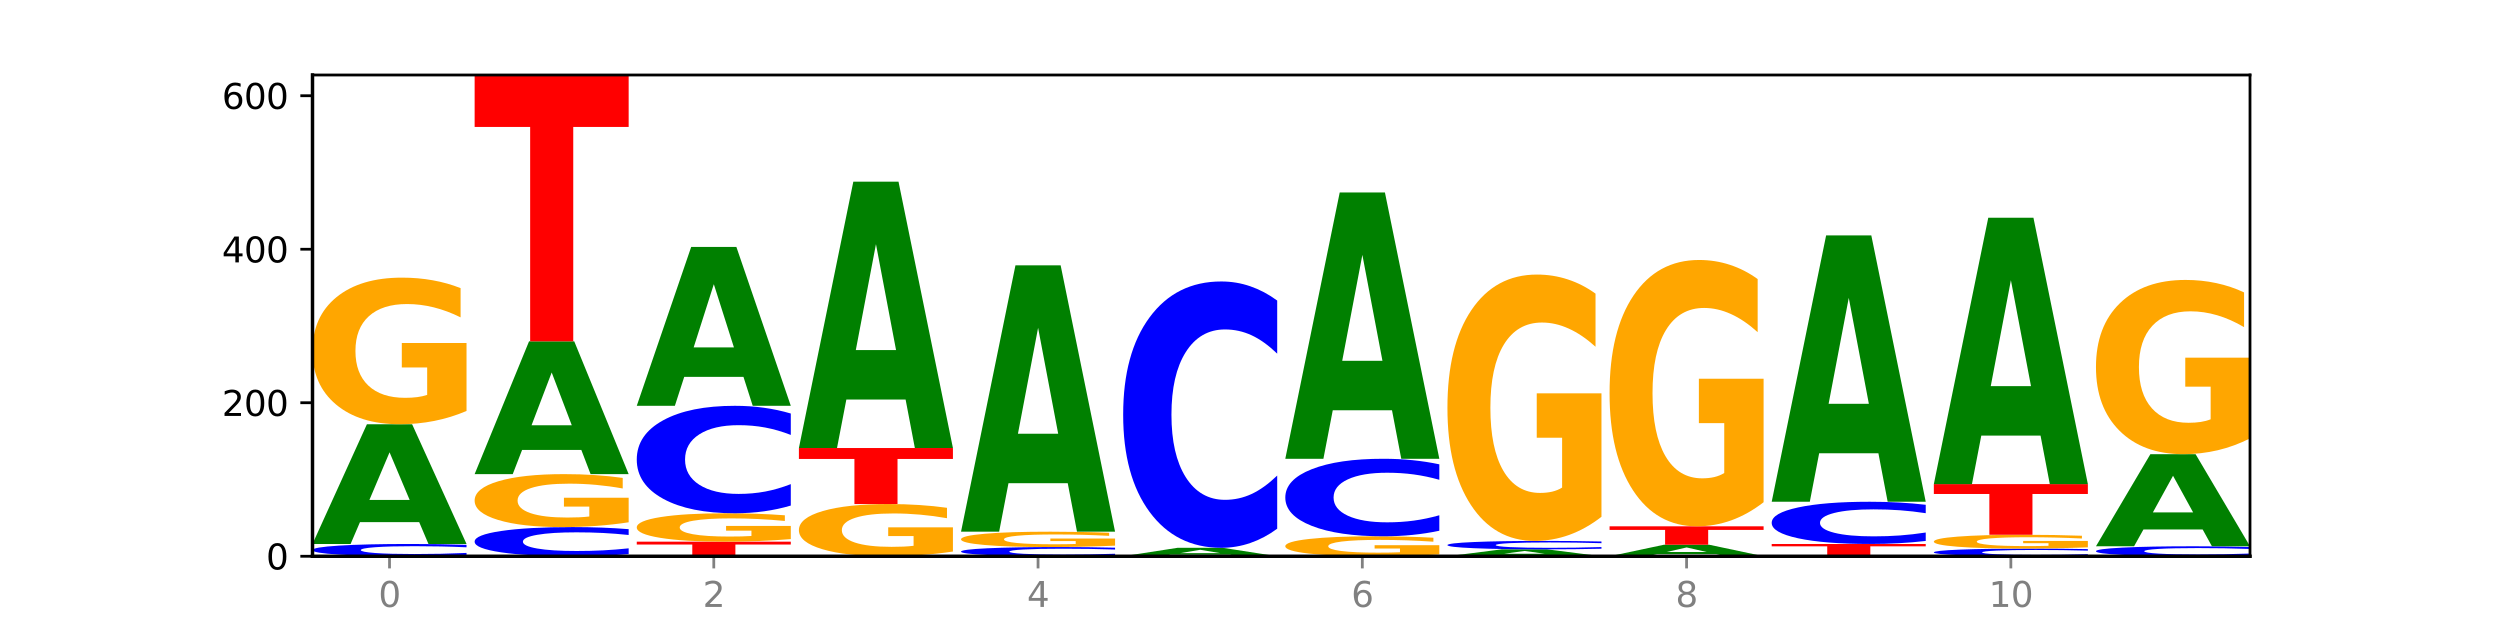 <?xml version="1.0" encoding="utf-8" standalone="no"?>
<!DOCTYPE svg PUBLIC "-//W3C//DTD SVG 1.1//EN"
  "http://www.w3.org/Graphics/SVG/1.1/DTD/svg11.dtd">
<svg xmlns:xlink="http://www.w3.org/1999/xlink" width="720pt" height="180pt" viewBox="0 0 720 180" xmlns="http://www.w3.org/2000/svg" version="1.1">
 <defs>
  <style type="text/css">*{stroke-linejoin: round; stroke-linecap: butt}</style>
 </defs>
 <g id="figure_1">
  <g id="patch_1">
   <path d="M 0 180 
L 720 180 
L 720 0 
L 0 0 
z
" style="fill: #ffffff"/>
  </g>
  <g id="axes_1">
   <g id="patch_2">
    <path d="M 90 160.2 
L 648 160.2 
L 648 21.6 
L 90 21.6 
z
" style="fill: #ffffff"/>
   </g>
   <g id="line2d_1">
    <path d="M 90 160.2 
L 648 160.2 
" clip-path="url(#p6cca100b00)" style="fill: none; stroke: #000000; stroke-width: 0.5; stroke-linecap: square"/>
   </g>
   <g id="patch_3">
    <path d="M 134.36 159.946 
Q 130.649 160.072 126.637 160.136 
Q 122.624 160.2 118.254 160.2 
Q 105.222 160.2 97.611 159.724 
Q 90 159.247 90 158.433 
Q 90 157.615 97.611 157.14 
Q 105.222 156.663 118.254 156.663 
Q 122.624 156.663 126.637 156.727 
Q 130.649 156.791 134.36 156.917 
L 134.36 157.622 
Q 130.616 157.455 126.983 157.378 
Q 123.351 157.3 119.339 157.3 
Q 112.141 157.3 108.017 157.602 
Q 103.904 157.903 103.904 158.433 
Q 103.904 158.96 108.017 159.262 
Q 112.141 159.563 119.339 159.563 
Q 123.351 159.563 126.983 159.485 
Q 130.616 159.407 134.36 159.241 
L 134.36 159.946 
z
" clip-path="url(#p6cca100b00)" style="fill: #0000ff"/>
   </g>
   <g id="patch_4">
    <path d="M 120.728 150.381 
L 103.668 150.381 
L 100.974 156.663 
L 90 156.663 
L 105.672 122.179 
L 118.687 122.179 
L 134.36 156.663 
L 123.395 156.663 
L 120.728 150.381 
z
M 106.389 143.981 
L 117.98 143.981 
L 112.194 130.264 
L 106.389 143.981 
z
" clip-path="url(#p6cca100b00)" style="fill: #008000"/>
   </g>
   <g id="patch_5">
    <path d="M 134.36 118.359 
Q 129.886 120.269 125.074 121.228 
Q 120.263 122.179 115.133 122.179 
Q 103.541 122.179 96.77 116.492 
Q 90 110.806 90 101.082 
Q 90 91.244 96.89 85.601 
Q 103.789 79.958 115.789 79.958 
Q 120.412 79.958 124.647 80.725 
Q 128.892 81.484 132.65 82.984 
L 132.65 91.401 
Q 128.773 89.473 124.935 88.522 
Q 121.098 87.563 117.24 87.563 
Q 110.102 87.563 106.235 91.069 
Q 102.367 94.567 102.367 101.082 
Q 102.367 107.535 106.096 111.059 
Q 109.824 114.574 116.684 114.574 
Q 118.553 114.574 120.153 114.373 
Q 121.754 114.164 123.026 113.728 
L 123.026 105.826 
L 115.719 105.826 
L 115.719 98.788 
L 134.36 98.788 
L 134.36 118.359 
z
" clip-path="url(#p6cca100b00)" style="fill: #ffa600"/>
   </g>
   <g id="patch_6">
    <path d="M 181.054 159.598 
Q 177.344 159.896 173.331 160.047 
Q 169.319 160.2 164.949 160.2 
Q 151.917 160.2 144.306 159.069 
Q 136.695 157.937 136.695 156.003 
Q 136.695 154.061 144.306 152.931 
Q 151.917 151.8 164.949 151.8 
Q 169.319 151.8 173.331 151.953 
Q 177.344 152.104 181.054 152.402 
L 181.054 154.077 
Q 177.31 153.681 173.678 153.497 
Q 170.045 153.313 166.033 153.313 
Q 158.835 153.313 154.711 154.03 
Q 150.598 154.745 150.598 156.003 
Q 150.598 157.255 154.711 157.972 
Q 158.835 158.687 166.033 158.687 
Q 170.045 158.687 173.678 158.503 
Q 177.31 158.317 181.054 157.922 
L 181.054 159.598 
z
" clip-path="url(#p6cca100b00)" style="fill: #0000ff"/>
   </g>
   <g id="patch_7">
    <path d="M 181.054 150.42 
Q 176.581 151.11 171.769 151.457 
Q 166.957 151.8 161.827 151.8 
Q 150.235 151.8 143.465 149.746 
Q 136.695 147.691 136.695 144.178 
Q 136.695 140.624 143.584 138.586 
Q 150.484 136.547 162.483 136.547 
Q 167.106 136.547 171.341 136.825 
Q 175.586 137.099 179.344 137.641 
L 179.344 140.681 
Q 175.467 139.985 171.63 139.641 
Q 167.792 139.295 163.935 139.295 
Q 156.797 139.295 152.929 140.561 
Q 149.062 141.825 149.062 144.178 
Q 149.062 146.51 152.79 147.783 
Q 156.518 149.053 163.378 149.053 
Q 165.247 149.053 166.848 148.98 
Q 168.448 148.904 169.721 148.747 
L 169.721 145.892 
L 162.414 145.892 
L 162.414 143.35 
L 181.054 143.35 
L 181.054 150.42 
z
" clip-path="url(#p6cca100b00)" style="fill: #ffa600"/>
   </g>
   <g id="patch_8">
    <path d="M 167.423 129.581 
L 150.363 129.581 
L 147.669 136.547 
L 136.695 136.547 
L 152.367 98.305 
L 165.382 98.305 
L 181.054 136.547 
L 170.089 136.547 
L 167.423 129.581 
z
M 153.083 122.483 
L 164.675 122.483 
L 158.888 107.272 
L 153.083 122.483 
z
" clip-path="url(#p6cca100b00)" style="fill: #008000"/>
   </g>
   <g id="patch_9">
    <path d="M 136.695 21.6 
L 181.054 21.6 
L 181.054 36.56 
L 165.095 36.56 
L 165.095 98.305 
L 152.685 98.305 
L 152.685 36.56 
L 136.695 36.56 
L 136.695 21.6 
z
" clip-path="url(#p6cca100b00)" style="fill: #ff0000"/>
   </g>
   <g id="patch_10">
    <path d="M 183.389 156 
L 227.749 156 
L 227.749 156.819 
L 211.79 156.819 
L 211.79 160.2 
L 199.379 160.2 
L 199.379 156.819 
L 183.389 156.819 
L 183.389 156 
z
" clip-path="url(#p6cca100b00)" style="fill: #ff0000"/>
   </g>
   <g id="patch_11">
    <path d="M 227.749 155.26 
Q 223.275 155.63 218.463 155.816 
Q 213.652 156 208.522 156 
Q 196.93 156 190.159 154.898 
Q 183.389 153.797 183.389 151.913 
Q 183.389 150.007 190.279 148.914 
Q 197.178 147.821 209.178 147.821 
Q 213.801 147.821 218.036 147.97 
Q 222.281 148.117 226.039 148.407 
L 226.039 150.038 
Q 222.162 149.664 218.324 149.48 
Q 214.487 149.294 210.629 149.294 
Q 203.491 149.294 199.624 149.973 
Q 195.757 150.651 195.757 151.913 
Q 195.757 153.163 199.485 153.846 
Q 203.213 154.527 210.073 154.527 
Q 211.942 154.527 213.542 154.488 
Q 215.143 154.447 216.415 154.363 
L 216.415 152.832 
L 209.108 152.832 
L 209.108 151.469 
L 227.749 151.469 
L 227.749 155.26 
z
" clip-path="url(#p6cca100b00)" style="fill: #ffa600"/>
   </g>
   <g id="patch_12">
    <path d="M 227.749 145.603 
Q 224.038 146.702 220.026 147.258 
Q 216.014 147.821 211.644 147.821 
Q 198.612 147.821 191 143.653 
Q 183.389 139.485 183.389 132.357 
Q 183.389 125.203 191 121.042 
Q 198.612 116.874 211.644 116.874 
Q 216.014 116.874 220.026 117.436 
Q 224.038 117.992 227.749 119.092 
L 227.749 125.261 
Q 224.005 123.803 220.372 123.126 
Q 216.74 122.448 212.728 122.448 
Q 205.53 122.448 201.406 125.088 
Q 197.293 127.722 197.293 132.357 
Q 197.293 136.973 201.406 139.613 
Q 205.53 142.247 212.728 142.247 
Q 216.74 142.247 220.372 141.569 
Q 224.005 140.885 227.749 139.427 
L 227.749 145.603 
z
" clip-path="url(#p6cca100b00)" style="fill: #0000ff"/>
   </g>
   <g id="patch_13">
    <path d="M 214.117 108.538 
L 197.057 108.538 
L 194.363 116.874 
L 183.389 116.874 
L 199.062 71.116 
L 212.077 71.116 
L 227.749 116.874 
L 216.784 116.874 
L 214.117 108.538 
z
M 199.778 100.045 
L 211.369 100.045 
L 205.583 81.844 
L 199.778 100.045 
z
" clip-path="url(#p6cca100b00)" style="fill: #008000"/>
   </g>
   <g id="patch_14">
    <path d="M 274.444 158.84 
Q 269.97 159.52 265.158 159.862 
Q 260.346 160.2 255.216 160.2 
Q 243.624 160.2 236.854 158.176 
Q 230.084 156.151 230.084 152.689 
Q 230.084 149.186 236.973 147.177 
Q 243.873 145.168 255.872 145.168 
Q 260.495 145.168 264.73 145.442 
Q 268.976 145.712 272.734 146.246 
L 272.734 149.242 
Q 268.856 148.556 265.019 148.218 
Q 261.181 147.876 257.324 147.876 
Q 250.186 147.876 246.318 149.124 
Q 242.451 150.369 242.451 152.689 
Q 242.451 154.987 246.179 156.241 
Q 249.907 157.492 256.767 157.492 
Q 258.636 157.492 260.237 157.421 
Q 261.837 157.346 263.11 157.191 
L 263.11 154.378 
L 255.803 154.378 
L 255.803 151.872 
L 274.444 151.872 
L 274.444 158.84 
z
" clip-path="url(#p6cca100b00)" style="fill: #ffa600"/>
   </g>
   <g id="patch_15">
    <path d="M 230.084 129.032 
L 274.444 129.032 
L 274.444 132.179 
L 258.484 132.179 
L 258.484 145.168 
L 246.074 145.168 
L 246.074 132.179 
L 230.084 132.179 
L 230.084 129.032 
z
" clip-path="url(#p6cca100b00)" style="fill: #ff0000"/>
   </g>
   <g id="patch_16">
    <path d="M 260.812 115.058 
L 243.752 115.058 
L 241.058 129.032 
L 230.084 129.032 
L 245.756 52.326 
L 258.771 52.326 
L 274.444 129.032 
L 263.478 129.032 
L 260.812 115.058 
z
M 246.473 100.822 
L 258.064 100.822 
L 252.277 70.311 
L 246.473 100.822 
z
" clip-path="url(#p6cca100b00)" style="fill: #008000"/>
   </g>
   <g id="patch_17">
    <path d="M 321.138 160.01 
Q 317.427 160.104 313.415 160.152 
Q 309.403 160.2 305.033 160.2 
Q 292.001 160.2 284.389 159.843 
Q 276.778 159.485 276.778 158.875 
Q 276.778 158.261 284.389 157.905 
Q 292.001 157.547 305.033 157.547 
Q 309.403 157.547 313.415 157.596 
Q 317.427 157.643 321.138 157.738 
L 321.138 158.266 
Q 317.394 158.141 313.762 158.083 
Q 310.129 158.025 306.117 158.025 
Q 298.919 158.025 294.795 158.251 
Q 290.682 158.477 290.682 158.875 
Q 290.682 159.27 294.795 159.496 
Q 298.919 159.722 306.117 159.722 
Q 310.129 159.722 313.762 159.664 
Q 317.394 159.605 321.138 159.481 
L 321.138 160.01 
z
" clip-path="url(#p6cca100b00)" style="fill: #0000ff"/>
   </g>
   <g id="patch_18">
    <path d="M 321.138 157.147 
Q 316.664 157.347 311.853 157.448 
Q 307.041 157.547 301.911 157.547 
Q 290.319 157.547 283.549 156.952 
Q 276.778 156.356 276.778 155.338 
Q 276.778 154.308 283.668 153.717 
Q 290.567 153.126 302.567 153.126 
Q 307.19 153.126 311.425 153.207 
Q 315.67 153.286 319.428 153.443 
L 319.428 154.325 
Q 315.551 154.123 311.713 154.023 
Q 307.876 153.923 304.018 153.923 
Q 296.88 153.923 293.013 154.29 
Q 289.146 154.656 289.146 155.338 
Q 289.146 156.014 292.874 156.383 
Q 296.602 156.751 303.462 156.751 
Q 305.331 156.751 306.931 156.73 
Q 308.532 156.708 309.805 156.662 
L 309.805 155.835 
L 302.497 155.835 
L 302.497 155.098 
L 321.138 155.098 
L 321.138 157.147 
z
" clip-path="url(#p6cca100b00)" style="fill: #ffa600"/>
   </g>
   <g id="patch_19">
    <path d="M 307.506 139.153 
L 290.446 139.153 
L 287.753 153.126 
L 276.778 153.126 
L 292.451 76.421 
L 305.466 76.421 
L 321.138 153.126 
L 310.173 153.126 
L 307.506 139.153 
z
M 293.167 124.917 
L 304.758 124.917 
L 298.972 94.406 
L 293.167 124.917 
z
" clip-path="url(#p6cca100b00)" style="fill: #008000"/>
   </g>
   <g id="patch_20">
    <path d="M 354.201 159.757 
L 337.141 159.757 
L 334.447 160.2 
L 323.473 160.2 
L 339.145 157.768 
L 352.16 157.768 
L 367.833 160.2 
L 356.867 160.2 
L 354.201 159.757 
z
M 339.862 159.306 
L 351.453 159.306 
L 345.666 158.339 
L 339.862 159.306 
z
" clip-path="url(#p6cca100b00)" style="fill: #008000"/>
   </g>
   <g id="patch_21">
    <path d="M 367.833 152.27 
Q 364.122 154.996 360.11 156.374 
Q 356.097 157.768 351.727 157.768 
Q 338.695 157.768 331.084 147.438 
Q 323.473 137.107 323.473 119.44 
Q 323.473 101.709 331.084 91.394 
Q 338.695 81.063 351.727 81.063 
Q 356.097 81.063 360.11 82.458 
Q 364.122 83.836 367.833 86.561 
L 367.833 101.852 
Q 364.088 98.239 360.456 96.559 
Q 356.824 94.88 352.811 94.88 
Q 345.614 94.88 341.489 101.424 
Q 337.376 107.952 337.376 119.44 
Q 337.376 130.88 341.489 137.424 
Q 345.614 143.952 352.811 143.952 
Q 356.824 143.952 360.456 142.272 
Q 364.088 140.577 367.833 136.964 
L 367.833 152.27 
z
" clip-path="url(#p6cca100b00)" style="fill: #0000ff"/>
   </g>
   <g id="patch_22">
    <path d="M 414.527 159.68 
Q 410.053 159.94 405.242 160.071 
Q 400.43 160.2 395.3 160.2 
Q 383.708 160.2 376.938 159.426 
Q 370.167 158.652 370.167 157.328 
Q 370.167 155.989 377.057 155.221 
Q 383.956 154.453 395.956 154.453 
Q 400.579 154.453 404.814 154.557 
Q 409.059 154.66 412.817 154.865 
L 412.817 156.01 
Q 408.94 155.748 405.102 155.618 
Q 401.265 155.488 397.408 155.488 
Q 390.269 155.488 386.402 155.965 
Q 382.535 156.441 382.535 157.328 
Q 382.535 158.207 386.263 158.686 
Q 389.991 159.165 396.851 159.165 
Q 398.72 159.165 400.321 159.137 
Q 401.921 159.109 403.194 159.05 
L 403.194 157.974 
L 395.887 157.974 
L 395.887 157.016 
L 414.527 157.016 
L 414.527 159.68 
z
" clip-path="url(#p6cca100b00)" style="fill: #ffa600"/>
   </g>
   <g id="patch_23">
    <path d="M 414.527 152.852 
Q 410.817 153.646 406.804 154.047 
Q 402.792 154.453 398.422 154.453 
Q 385.39 154.453 377.779 151.446 
Q 370.167 148.439 370.167 143.296 
Q 370.167 138.136 377.779 135.133 
Q 385.39 132.126 398.422 132.126 
Q 402.792 132.126 406.804 132.532 
Q 410.817 132.933 414.527 133.727 
L 414.527 138.177 
Q 410.783 137.126 407.151 136.637 
Q 403.518 136.148 399.506 136.148 
Q 392.308 136.148 388.184 138.053 
Q 384.071 139.953 384.071 143.296 
Q 384.071 146.626 388.184 148.531 
Q 392.308 150.431 399.506 150.431 
Q 403.518 150.431 407.151 149.942 
Q 410.783 149.449 414.527 148.397 
L 414.527 152.852 
z
" clip-path="url(#p6cca100b00)" style="fill: #0000ff"/>
   </g>
   <g id="patch_24">
    <path d="M 400.895 118.153 
L 383.835 118.153 
L 381.142 132.126 
L 370.167 132.126 
L 385.84 55.421 
L 398.855 55.421 
L 414.527 132.126 
L 403.562 132.126 
L 400.895 118.153 
z
M 386.556 103.917 
L 398.147 103.917 
L 392.361 73.406 
L 386.556 103.917 
z
" clip-path="url(#p6cca100b00)" style="fill: #008000"/>
   </g>
   <g id="patch_25">
    <path d="M 447.59 159.838 
L 430.53 159.838 
L 427.836 160.2 
L 416.862 160.2 
L 432.534 158.211 
L 445.549 158.211 
L 461.222 160.2 
L 450.257 160.2 
L 447.59 159.838 
z
M 433.251 159.468 
L 444.842 159.468 
L 439.055 158.677 
L 433.251 159.468 
z
" clip-path="url(#p6cca100b00)" style="fill: #008000"/>
   </g>
   <g id="patch_26">
    <path d="M 461.222 158.036 
Q 457.511 158.123 453.499 158.166 
Q 449.486 158.211 445.116 158.211 
Q 432.084 158.211 424.473 157.883 
Q 416.862 157.556 416.862 156.995 
Q 416.862 156.433 424.473 156.106 
Q 432.084 155.779 445.116 155.779 
Q 449.486 155.779 453.499 155.823 
Q 457.511 155.867 461.222 155.953 
L 461.222 156.438 
Q 457.478 156.323 453.845 156.27 
Q 450.213 156.217 446.2 156.217 
Q 439.003 156.217 434.879 156.424 
Q 430.766 156.631 430.766 156.995 
Q 430.766 157.358 434.879 157.566 
Q 439.003 157.773 446.2 157.773 
Q 450.213 157.773 453.845 157.719 
Q 457.478 157.666 461.222 157.551 
L 461.222 158.036 
z
" clip-path="url(#p6cca100b00)" style="fill: #0000ff"/>
   </g>
   <g id="patch_27">
    <path d="M 461.222 148.839 
Q 456.748 152.309 451.936 154.052 
Q 447.124 155.779 441.995 155.779 
Q 430.403 155.779 423.632 145.448 
Q 416.862 135.117 416.862 117.45 
Q 416.862 99.577 423.752 89.325 
Q 430.651 79.074 442.651 79.074 
Q 447.274 79.074 451.509 80.468 
Q 455.754 81.847 459.512 84.572 
L 459.512 99.862 
Q 455.635 96.36 451.797 94.633 
Q 447.96 92.89 444.102 92.89 
Q 436.964 92.89 433.097 99.26 
Q 429.229 105.614 429.229 117.45 
Q 429.229 129.175 432.958 135.577 
Q 436.686 141.962 443.545 141.962 
Q 445.414 141.962 447.015 141.598 
Q 448.616 141.217 449.888 140.425 
L 449.888 126.07 
L 442.581 126.07 
L 442.581 113.283 
L 461.222 113.283 
L 461.222 148.839 
z
" clip-path="url(#p6cca100b00)" style="fill: #ffa600"/>
   </g>
   <g id="patch_28">
    <path d="M 494.285 159.596 
L 477.225 159.596 
L 474.531 160.2 
L 463.556 160.2 
L 479.229 156.884 
L 492.244 156.884 
L 507.916 160.2 
L 496.951 160.2 
L 494.285 159.596 
z
M 479.945 158.981 
L 491.536 158.981 
L 485.75 157.662 
L 479.945 158.981 
z
" clip-path="url(#p6cca100b00)" style="fill: #008000"/>
   </g>
   <g id="patch_29">
    <path d="M 463.556 151.579 
L 507.916 151.579 
L 507.916 152.614 
L 491.957 152.614 
L 491.957 156.884 
L 479.547 156.884 
L 479.547 152.614 
L 463.556 152.614 
L 463.556 151.579 
z
" clip-path="url(#p6cca100b00)" style="fill: #ff0000"/>
   </g>
   <g id="patch_30">
    <path d="M 507.916 144.639 
Q 503.443 148.109 498.631 149.852 
Q 493.819 151.579 488.689 151.579 
Q 477.097 151.579 470.327 141.248 
Q 463.556 130.917 463.556 113.25 
Q 463.556 95.377 470.446 85.125 
Q 477.346 74.874 489.345 74.874 
Q 493.968 74.874 498.203 76.268 
Q 502.448 77.647 506.206 80.372 
L 506.206 95.662 
Q 502.329 92.16 498.492 90.433 
Q 494.654 88.69 490.797 88.69 
Q 483.659 88.69 479.791 95.06 
Q 475.924 101.414 475.924 113.25 
Q 475.924 124.975 479.652 131.377 
Q 483.38 137.762 490.24 137.762 
Q 492.109 137.762 493.71 137.398 
Q 495.31 137.017 496.583 136.225 
L 496.583 121.87 
L 489.276 121.87 
L 489.276 109.083 
L 507.916 109.083 
L 507.916 144.639 
z
" clip-path="url(#p6cca100b00)" style="fill: #ffa600"/>
   </g>
   <g id="patch_31">
    <path d="M 510.251 156.663 
L 554.611 156.663 
L 554.611 157.353 
L 538.652 157.353 
L 538.652 160.2 
L 526.241 160.2 
L 526.241 157.353 
L 510.251 157.353 
L 510.251 156.663 
z
" clip-path="url(#p6cca100b00)" style="fill: #ff0000"/>
   </g>
   <g id="patch_32">
    <path d="M 554.611 155.792 
Q 550.9 156.224 546.888 156.442 
Q 542.875 156.663 538.505 156.663 
Q 525.474 156.663 517.862 155.026 
Q 510.251 153.388 510.251 150.588 
Q 510.251 147.778 517.862 146.143 
Q 525.474 144.505 538.505 144.505 
Q 542.875 144.505 546.888 144.726 
Q 550.9 144.945 554.611 145.377 
L 554.611 147.8 
Q 550.867 147.228 547.234 146.961 
Q 543.602 146.695 539.59 146.695 
Q 532.392 146.695 528.268 147.732 
Q 524.155 148.767 524.155 150.588 
Q 524.155 152.401 528.268 153.438 
Q 532.392 154.473 539.59 154.473 
Q 543.602 154.473 547.234 154.207 
Q 550.867 153.938 554.611 153.366 
L 554.611 155.792 
z
" clip-path="url(#p6cca100b00)" style="fill: #0000ff"/>
   </g>
   <g id="patch_33">
    <path d="M 540.979 130.532 
L 523.919 130.532 
L 521.225 144.505 
L 510.251 144.505 
L 525.923 67.8 
L 538.938 67.8 
L 554.611 144.505 
L 543.646 144.505 
L 540.979 130.532 
z
M 526.64 116.296 
L 538.231 116.296 
L 532.445 85.784 
L 526.64 116.296 
z
" clip-path="url(#p6cca100b00)" style="fill: #008000"/>
   </g>
   <g id="patch_34">
    <path d="M 601.305 160.042 
Q 597.595 160.12 593.582 160.16 
Q 589.57 160.2 585.2 160.2 
Q 572.168 160.2 564.557 159.902 
Q 556.946 159.605 556.946 159.095 
Q 556.946 158.584 564.557 158.287 
Q 572.168 157.989 585.2 157.989 
Q 589.57 157.989 593.582 158.03 
Q 597.595 158.069 601.305 158.148 
L 601.305 158.589 
Q 597.561 158.484 593.929 158.436 
Q 590.297 158.388 586.284 158.388 
Q 579.086 158.388 574.962 158.576 
Q 570.849 158.764 570.849 159.095 
Q 570.849 159.425 574.962 159.614 
Q 579.086 159.802 586.284 159.802 
Q 590.297 159.802 593.929 159.753 
Q 597.561 159.705 601.305 159.6 
L 601.305 160.042 
z
" clip-path="url(#p6cca100b00)" style="fill: #0000ff"/>
   </g>
   <g id="patch_35">
    <path d="M 601.305 157.629 
Q 596.832 157.809 592.02 157.9 
Q 587.208 157.989 582.078 157.989 
Q 570.486 157.989 563.716 157.454 
Q 556.946 156.918 556.946 156.001 
Q 556.946 155.074 563.835 154.542 
Q 570.735 154.011 582.734 154.011 
Q 587.357 154.011 591.592 154.083 
Q 595.838 154.154 599.595 154.296 
L 599.595 155.089 
Q 595.718 154.907 591.881 154.818 
Q 588.043 154.727 584.186 154.727 
Q 577.048 154.727 573.18 155.058 
Q 569.313 155.387 569.313 156.001 
Q 569.313 156.609 573.041 156.942 
Q 576.769 157.273 583.629 157.273 
Q 585.498 157.273 587.099 157.254 
Q 588.699 157.234 589.972 157.193 
L 589.972 156.448 
L 582.665 156.448 
L 582.665 155.785 
L 601.305 155.785 
L 601.305 157.629 
z
" clip-path="url(#p6cca100b00)" style="fill: #ffa600"/>
   </g>
   <g id="patch_36">
    <path d="M 556.946 139.421 
L 601.305 139.421 
L 601.305 142.266 
L 585.346 142.266 
L 585.346 154.011 
L 572.936 154.011 
L 572.936 142.266 
L 556.946 142.266 
L 556.946 139.421 
z
" clip-path="url(#p6cca100b00)" style="fill: #ff0000"/>
   </g>
   <g id="patch_37">
    <path d="M 587.674 125.448 
L 570.614 125.448 
L 567.92 139.421 
L 556.946 139.421 
L 572.618 62.716 
L 585.633 62.716 
L 601.305 139.421 
L 590.34 139.421 
L 587.674 125.448 
z
M 573.335 111.211 
L 584.926 111.211 
L 579.139 80.7 
L 573.335 111.211 
z
" clip-path="url(#p6cca100b00)" style="fill: #008000"/>
   </g>
   <g id="patch_38">
    <path d="M 648 159.994 
Q 644.289 160.096 640.277 160.148 
Q 636.265 160.2 631.895 160.2 
Q 618.863 160.2 611.251 159.813 
Q 603.64 159.426 603.64 158.764 
Q 603.64 158.1 611.251 157.713 
Q 618.863 157.326 631.895 157.326 
Q 636.265 157.326 640.277 157.379 
Q 644.289 157.43 648 157.532 
L 648 158.105 
Q 644.256 157.97 640.623 157.907 
Q 636.991 157.844 632.979 157.844 
Q 625.781 157.844 621.657 158.089 
Q 617.544 158.334 617.544 158.764 
Q 617.544 159.193 621.657 159.438 
Q 625.781 159.682 632.979 159.682 
Q 636.991 159.682 640.623 159.619 
Q 644.256 159.556 648 159.421 
L 648 159.994 
z
" clip-path="url(#p6cca100b00)" style="fill: #0000ff"/>
   </g>
   <g id="patch_39">
    <path d="M 634.368 152.494 
L 617.308 152.494 
L 614.614 157.326 
L 603.64 157.326 
L 619.313 130.8 
L 632.328 130.8 
L 648 157.326 
L 637.035 157.326 
L 634.368 152.494 
z
M 620.029 147.571 
L 631.62 147.571 
L 625.834 137.019 
L 620.029 147.571 
z
" clip-path="url(#p6cca100b00)" style="fill: #008000"/>
   </g>
   <g id="patch_40">
    <path d="M 648 126.26 
Q 643.526 128.53 638.714 129.67 
Q 633.903 130.8 628.773 130.8 
Q 617.181 130.8 610.41 124.042 
Q 603.64 117.284 603.64 105.726 
Q 603.64 94.034 610.53 87.327 
Q 617.429 80.621 629.429 80.621 
Q 634.052 80.621 638.287 81.533 
Q 642.532 82.435 646.29 84.218 
L 646.29 94.22 
Q 642.413 91.93 638.575 90.8 
Q 634.738 89.66 630.88 89.66 
Q 623.742 89.66 619.875 93.827 
Q 616.008 97.983 616.008 105.726 
Q 616.008 113.396 619.736 117.584 
Q 623.464 121.761 630.324 121.761 
Q 632.193 121.761 633.793 121.523 
Q 635.394 121.274 636.666 120.756 
L 636.666 111.365 
L 629.359 111.365 
L 629.359 103 
L 648 103 
L 648 126.26 
z
" clip-path="url(#p6cca100b00)" style="fill: #ffa600"/>
   </g>
   <g id="matplotlib.axis_1">
    <g id="xtick_1">
     <g id="line2d_2">
      <defs>
       <path id="m051faa6280" d="M 0 0 
L 0 3.5 
" style="stroke: #808080; stroke-width: 0.8"/>
      </defs>
      <g>
       <use xlink:href="#m051faa6280" x="112.18" y="160.2" style="fill: #808080; stroke: #808080; stroke-width: 0.8"/>
      </g>
     </g>
     <g id="text_1">
      <!-- 0 -->
      <g style="fill: #808080" transform="translate(108.999 174.798) scale(0.1 -0.1)">
       <defs>
        <path id="DejaVuSans-30" d="M 2034 4250 
Q 1547 4250 1301 3770 
Q 1056 3291 1056 2328 
Q 1056 1369 1301 889 
Q 1547 409 2034 409 
Q 2525 409 2770 889 
Q 3016 1369 3016 2328 
Q 3016 3291 2770 3770 
Q 2525 4250 2034 4250 
z
M 2034 4750 
Q 2819 4750 3233 4129 
Q 3647 3509 3647 2328 
Q 3647 1150 3233 529 
Q 2819 -91 2034 -91 
Q 1250 -91 836 529 
Q 422 1150 422 2328 
Q 422 3509 836 4129 
Q 1250 4750 2034 4750 
z
" transform="scale(0.016)"/>
       </defs>
       <use xlink:href="#DejaVuSans-30"/>
      </g>
     </g>
    </g>
    <g id="xtick_2">
     <g id="line2d_3">
      <g>
       <use xlink:href="#m051faa6280" x="205.569" y="160.2" style="fill: #808080; stroke: #808080; stroke-width: 0.8"/>
      </g>
     </g>
     <g id="text_2">
      <!-- 2 -->
      <g style="fill: #808080" transform="translate(202.388 174.798) scale(0.1 -0.1)">
       <defs>
        <path id="DejaVuSans-32" d="M 1228 531 
L 3431 531 
L 3431 0 
L 469 0 
L 469 531 
Q 828 903 1448 1529 
Q 2069 2156 2228 2338 
Q 2531 2678 2651 2914 
Q 2772 3150 2772 3378 
Q 2772 3750 2511 3984 
Q 2250 4219 1831 4219 
Q 1534 4219 1204 4116 
Q 875 4013 500 3803 
L 500 4441 
Q 881 4594 1212 4672 
Q 1544 4750 1819 4750 
Q 2544 4750 2975 4387 
Q 3406 4025 3406 3419 
Q 3406 3131 3298 2873 
Q 3191 2616 2906 2266 
Q 2828 2175 2409 1742 
Q 1991 1309 1228 531 
z
" transform="scale(0.016)"/>
       </defs>
       <use xlink:href="#DejaVuSans-32"/>
      </g>
     </g>
    </g>
    <g id="xtick_3">
     <g id="line2d_4">
      <g>
       <use xlink:href="#m051faa6280" x="298.958" y="160.2" style="fill: #808080; stroke: #808080; stroke-width: 0.8"/>
      </g>
     </g>
     <g id="text_3">
      <!-- 4 -->
      <g style="fill: #808080" transform="translate(295.777 174.798) scale(0.1 -0.1)">
       <defs>
        <path id="DejaVuSans-34" d="M 2419 4116 
L 825 1625 
L 2419 1625 
L 2419 4116 
z
M 2253 4666 
L 3047 4666 
L 3047 1625 
L 3713 1625 
L 3713 1100 
L 3047 1100 
L 3047 0 
L 2419 0 
L 2419 1100 
L 313 1100 
L 313 1709 
L 2253 4666 
z
" transform="scale(0.016)"/>
       </defs>
       <use xlink:href="#DejaVuSans-34"/>
      </g>
     </g>
    </g>
    <g id="xtick_4">
     <g id="line2d_5">
      <g>
       <use xlink:href="#m051faa6280" x="392.347" y="160.2" style="fill: #808080; stroke: #808080; stroke-width: 0.8"/>
      </g>
     </g>
     <g id="text_4">
      <!-- 6 -->
      <g style="fill: #808080" transform="translate(389.166 174.798) scale(0.1 -0.1)">
       <defs>
        <path id="DejaVuSans-36" d="M 2113 2584 
Q 1688 2584 1439 2293 
Q 1191 2003 1191 1497 
Q 1191 994 1439 701 
Q 1688 409 2113 409 
Q 2538 409 2786 701 
Q 3034 994 3034 1497 
Q 3034 2003 2786 2293 
Q 2538 2584 2113 2584 
z
M 3366 4563 
L 3366 3988 
Q 3128 4100 2886 4159 
Q 2644 4219 2406 4219 
Q 1781 4219 1451 3797 
Q 1122 3375 1075 2522 
Q 1259 2794 1537 2939 
Q 1816 3084 2150 3084 
Q 2853 3084 3261 2657 
Q 3669 2231 3669 1497 
Q 3669 778 3244 343 
Q 2819 -91 2113 -91 
Q 1303 -91 875 529 
Q 447 1150 447 2328 
Q 447 3434 972 4092 
Q 1497 4750 2381 4750 
Q 2619 4750 2861 4703 
Q 3103 4656 3366 4563 
z
" transform="scale(0.016)"/>
       </defs>
       <use xlink:href="#DejaVuSans-36"/>
      </g>
     </g>
    </g>
    <g id="xtick_5">
     <g id="line2d_6">
      <g>
       <use xlink:href="#m051faa6280" x="485.736" y="160.2" style="fill: #808080; stroke: #808080; stroke-width: 0.8"/>
      </g>
     </g>
     <g id="text_5">
      <!-- 8 -->
      <g style="fill: #808080" transform="translate(482.555 174.798) scale(0.1 -0.1)">
       <defs>
        <path id="DejaVuSans-38" d="M 2034 2216 
Q 1584 2216 1326 1975 
Q 1069 1734 1069 1313 
Q 1069 891 1326 650 
Q 1584 409 2034 409 
Q 2484 409 2743 651 
Q 3003 894 3003 1313 
Q 3003 1734 2745 1975 
Q 2488 2216 2034 2216 
z
M 1403 2484 
Q 997 2584 770 2862 
Q 544 3141 544 3541 
Q 544 4100 942 4425 
Q 1341 4750 2034 4750 
Q 2731 4750 3128 4425 
Q 3525 4100 3525 3541 
Q 3525 3141 3298 2862 
Q 3072 2584 2669 2484 
Q 3125 2378 3379 2068 
Q 3634 1759 3634 1313 
Q 3634 634 3220 271 
Q 2806 -91 2034 -91 
Q 1263 -91 848 271 
Q 434 634 434 1313 
Q 434 1759 690 2068 
Q 947 2378 1403 2484 
z
M 1172 3481 
Q 1172 3119 1398 2916 
Q 1625 2713 2034 2713 
Q 2441 2713 2670 2916 
Q 2900 3119 2900 3481 
Q 2900 3844 2670 4047 
Q 2441 4250 2034 4250 
Q 1625 4250 1398 4047 
Q 1172 3844 1172 3481 
z
" transform="scale(0.016)"/>
       </defs>
       <use xlink:href="#DejaVuSans-38"/>
      </g>
     </g>
    </g>
    <g id="xtick_6">
     <g id="line2d_7">
      <g>
       <use xlink:href="#m051faa6280" x="579.126" y="160.2" style="fill: #808080; stroke: #808080; stroke-width: 0.8"/>
      </g>
     </g>
     <g id="text_6">
      <!-- 10 -->
      <g style="fill: #808080" transform="translate(572.763 174.798) scale(0.1 -0.1)">
       <defs>
        <path id="DejaVuSans-31" d="M 794 531 
L 1825 531 
L 1825 4091 
L 703 3866 
L 703 4441 
L 1819 4666 
L 2450 4666 
L 2450 531 
L 3481 531 
L 3481 0 
L 794 0 
L 794 531 
z
" transform="scale(0.016)"/>
       </defs>
       <use xlink:href="#DejaVuSans-31"/>
       <use xlink:href="#DejaVuSans-30" x="63.623"/>
      </g>
     </g>
    </g>
   </g>
   <g id="matplotlib.axis_2">
    <g id="ytick_1">
     <g id="line2d_8">
      <defs>
       <path id="m33169baa08" d="M 0 0 
L -3.5 0 
" style="stroke: #000000; stroke-width: 0.8"/>
      </defs>
      <g>
       <use xlink:href="#m33169baa08" x="90" y="160.2" style="stroke: #000000; stroke-width: 0.8"/>
      </g>
     </g>
     <g id="text_7">
      <!-- 0 -->
      <g transform="translate(76.638 163.999) scale(0.1 -0.1)">
       <use xlink:href="#DejaVuSans-30"/>
      </g>
     </g>
    </g>
    <g id="ytick_2">
     <g id="line2d_9">
      <g>
       <use xlink:href="#m33169baa08" x="90" y="115.989" style="stroke: #000000; stroke-width: 0.8"/>
      </g>
     </g>
     <g id="text_8">
      <!-- 200 -->
      <g transform="translate(63.913 119.789) scale(0.1 -0.1)">
       <use xlink:href="#DejaVuSans-32"/>
       <use xlink:href="#DejaVuSans-30" x="63.623"/>
       <use xlink:href="#DejaVuSans-30" x="127.246"/>
      </g>
     </g>
    </g>
    <g id="ytick_3">
     <g id="line2d_10">
      <g>
       <use xlink:href="#m33169baa08" x="90" y="71.779" style="stroke: #000000; stroke-width: 0.8"/>
      </g>
     </g>
     <g id="text_9">
      <!-- 400 -->
      <g transform="translate(63.913 75.578) scale(0.1 -0.1)">
       <use xlink:href="#DejaVuSans-34"/>
       <use xlink:href="#DejaVuSans-30" x="63.623"/>
       <use xlink:href="#DejaVuSans-30" x="127.246"/>
      </g>
     </g>
    </g>
    <g id="ytick_4">
     <g id="line2d_11">
      <g>
       <use xlink:href="#m33169baa08" x="90" y="27.568" style="stroke: #000000; stroke-width: 0.8"/>
      </g>
     </g>
     <g id="text_10">
      <!-- 600 -->
      <g transform="translate(63.913 31.368) scale(0.1 -0.1)">
       <use xlink:href="#DejaVuSans-36"/>
       <use xlink:href="#DejaVuSans-30" x="63.623"/>
       <use xlink:href="#DejaVuSans-30" x="127.246"/>
      </g>
     </g>
    </g>
   </g>
   <g id="patch_41">
    <path d="M 90 160.2 
L 90 21.6 
" style="fill: none; stroke: #000000; stroke-linejoin: miter; stroke-linecap: square"/>
   </g>
   <g id="patch_42">
    <path d="M 648 160.2 
L 648 21.6 
" style="fill: none; stroke: #000000; stroke-width: 0.8; stroke-linejoin: miter; stroke-linecap: square"/>
   </g>
   <g id="patch_43">
    <path d="M 90 160.2 
L 648 160.2 
" style="fill: none; stroke: #000000; stroke-linejoin: miter; stroke-linecap: square"/>
   </g>
   <g id="patch_44">
    <path d="M 90 21.6 
L 648 21.6 
" style="fill: none; stroke: #000000; stroke-width: 0.8; stroke-linejoin: miter; stroke-linecap: square"/>
   </g>
  </g>
 </g>
 <defs>
  <clipPath id="p6cca100b00">
   <rect x="90" y="21.6" width="558" height="138.6"/>
  </clipPath>
 </defs>
</svg>

